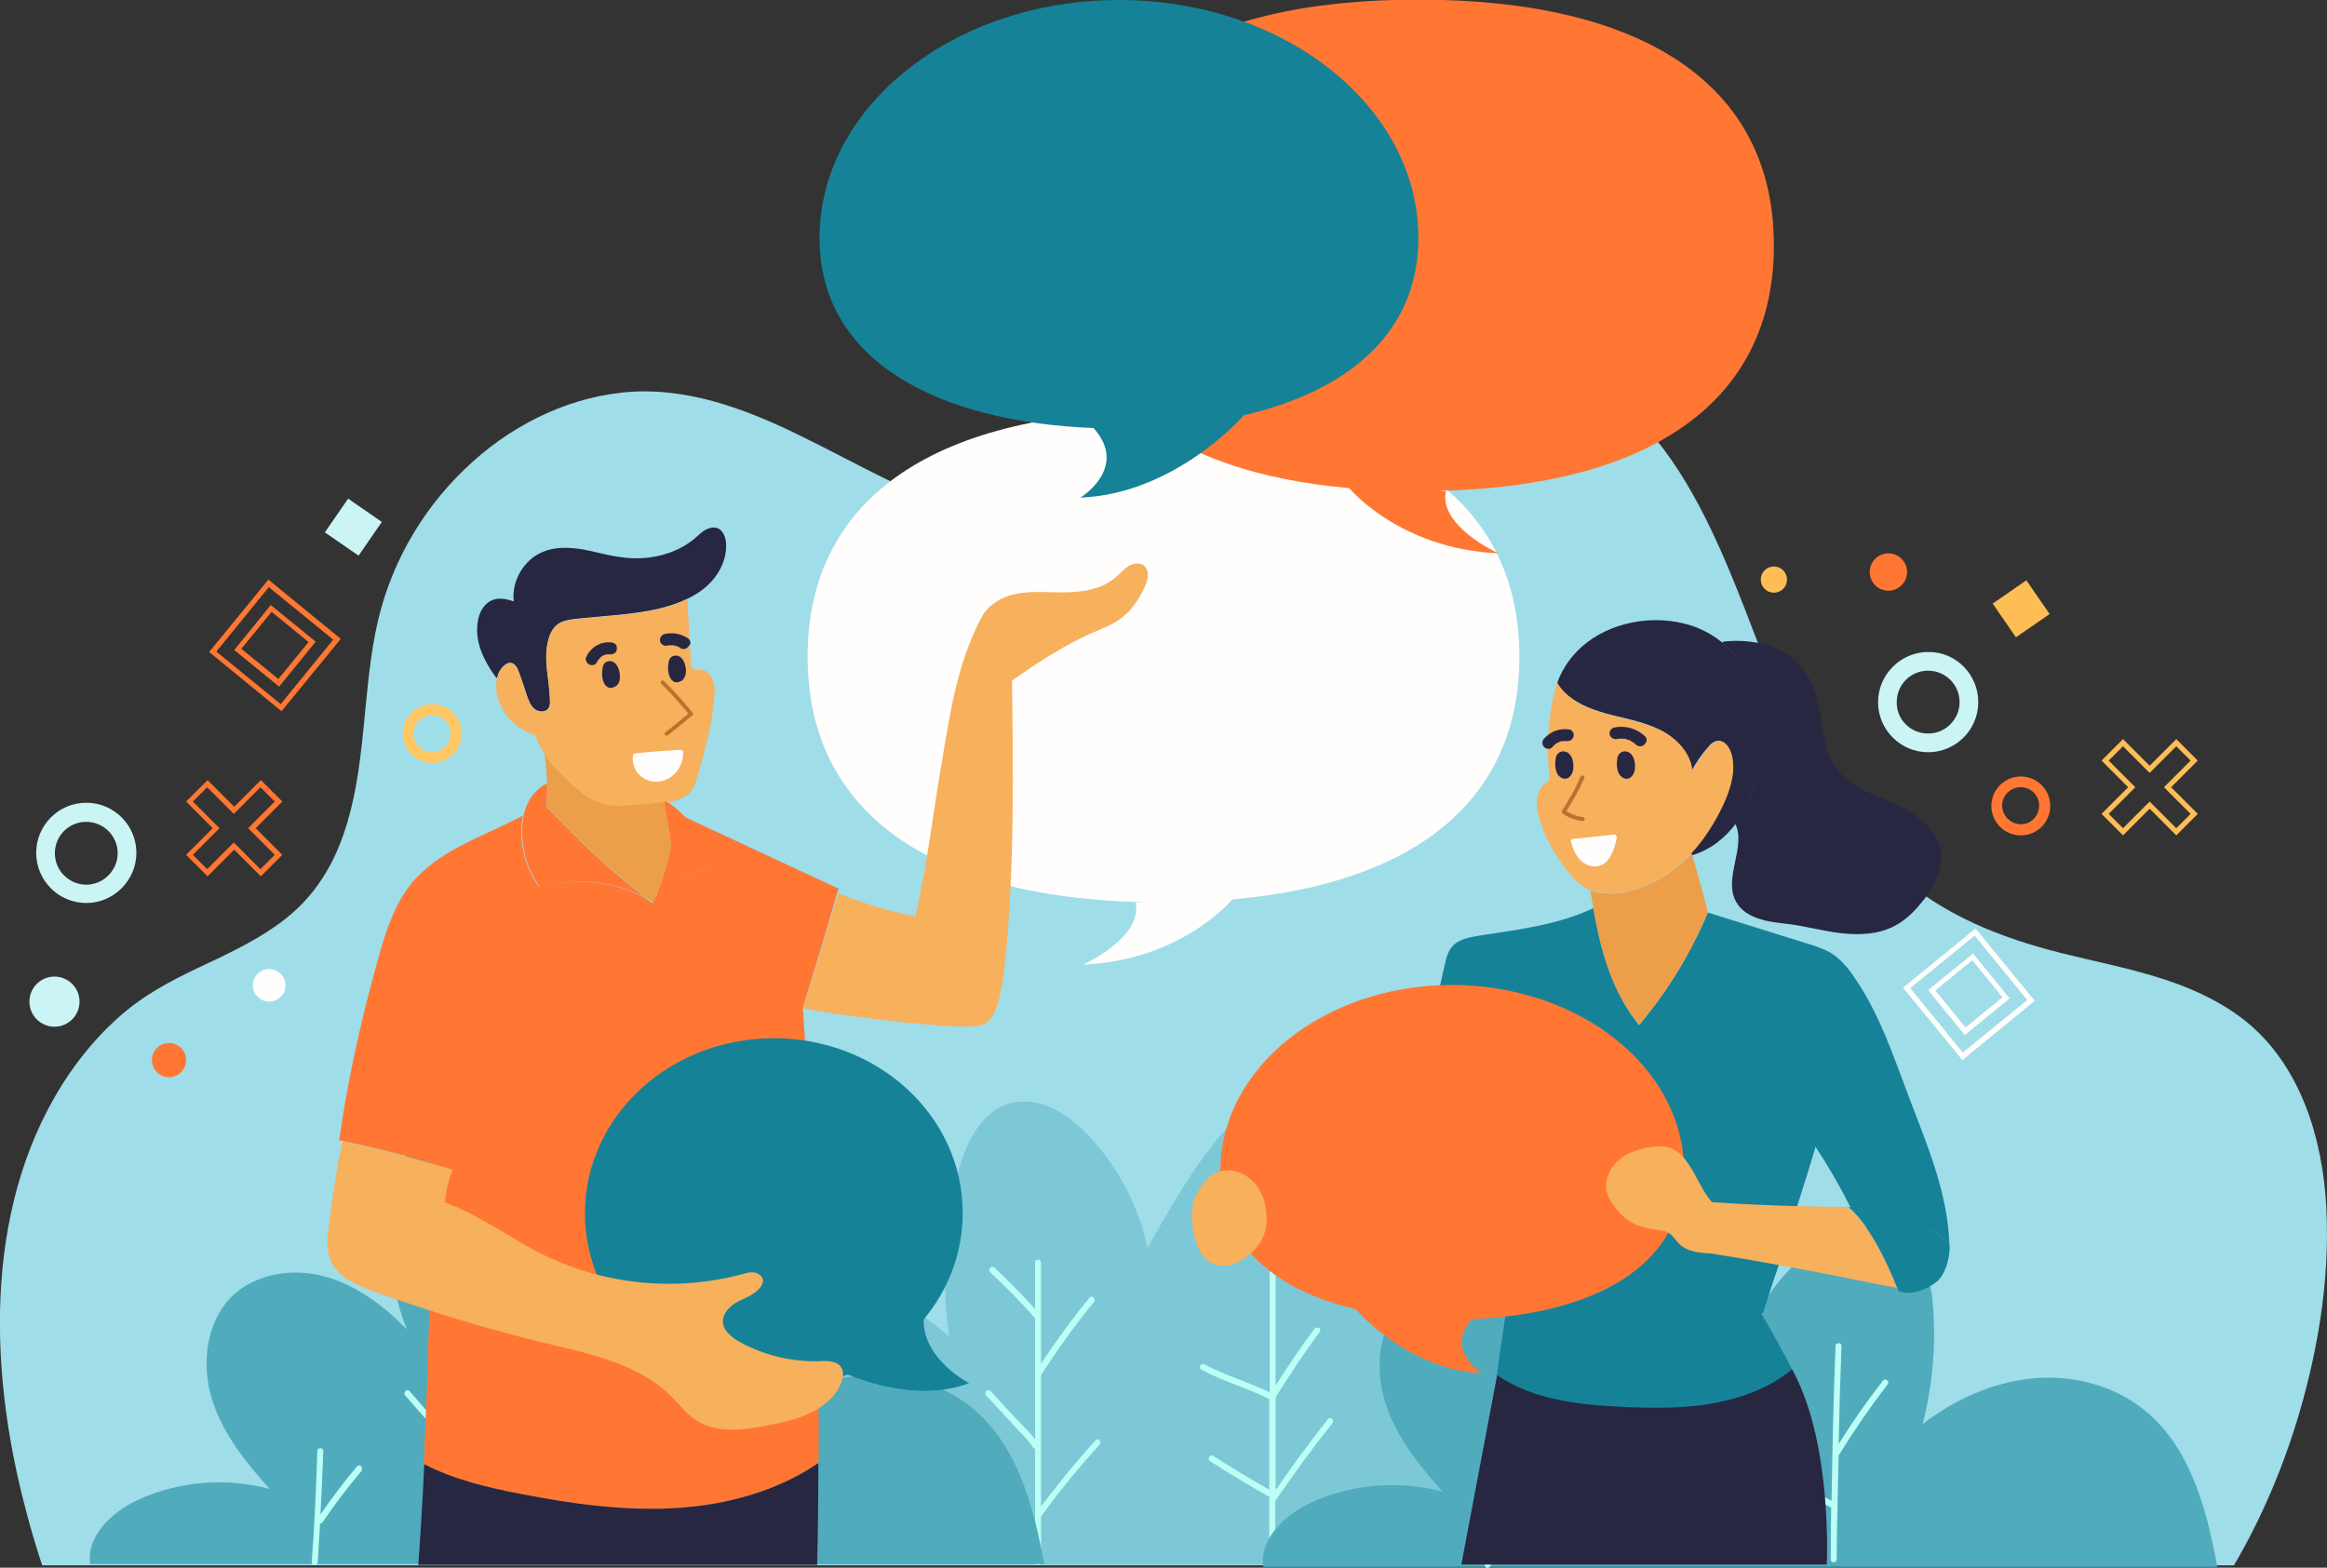 <svg width="555" height="374" viewBox="0 0 555 374" fill="none" xmlns="http://www.w3.org/2000/svg">
<rect x="0" y="0" width="555" height="374" fill="#333333" stroke="none"/>
<g clip-path="url(#clip0_3548_30)">
<path d="M6.165 360.239C7.303 364.699 8.63 369.065 10.053 373.43H532.808C539.446 362.137 544.662 349.8 548.456 336.894C553.293 320.286 556.043 302.445 554.621 284.984C553.198 268.281 547.128 252.053 534.23 242.563C522.28 233.738 507.675 231.27 494.018 227.949C479.698 224.532 466.041 219.693 454.091 209.918C441.477 199.574 432.562 185.624 425.829 169.87C413.12 140.072 404.111 101.732 373.857 88.162C340.189 73.072 307.849 104.105 278.354 117.391C263.559 124.034 248.195 126.786 232.546 122.61C217.941 118.719 204.663 110.653 191.007 104.01C177.539 97.367 163.219 92.052 148.234 93.666C134.387 95.184 121.11 101.922 110.678 112.076C100.15 122.23 92.468 135.706 89.528 150.985C86.399 166.833 87.252 183.726 81.941 199.004C79.475 206.217 75.587 212.575 70.181 217.415C64.68 222.35 58.326 225.576 51.877 228.708C45.238 231.84 38.505 234.877 32.435 239.337C26.365 243.797 21.054 249.586 16.597 256.039C-3.794 285.933 -3.035 325.696 6.165 360.239Z" fill="#9FDDE9"/>
<path d="M272.663 215.232L270.861 215.327C272.568 223.679 258.342 230.132 258.342 230.132C281.957 229.088 293.907 214.568 293.907 214.568C337.344 210.772 362.381 191.033 362.381 156.679C362.381 118.245 330.989 98.031 277.5 98.031C224.01 98.031 192.619 118.15 192.619 156.679C192.619 193.975 222.114 214.094 272.663 215.232Z" fill="#FFFEFD"/>
<path d="M343.034 117.106L344.836 117.201C343.129 125.553 357.355 132.006 357.355 132.006C333.74 130.962 321.79 116.442 321.79 116.442C278.353 112.646 253.316 92.907 253.316 58.553C253.316 20.119 284.708 -0.095 338.197 -0.095C391.687 -0.095 423.078 20.024 423.078 58.553C423.078 95.849 393.583 115.968 343.034 117.106Z" fill="#FF7733"/>
<path d="M195.464 56.75C195.464 86.454 224.2 100.689 260.808 102.112C269.344 111.602 257.679 118.72 257.679 118.72C280.535 117.771 296.657 99.075 296.657 99.075C321.221 93.381 338.292 79.621 338.292 56.75C338.292 25.433 306.331 0 266.878 0C227.425 0 195.464 25.433 195.464 56.75Z" fill="#158298"/>
<path d="M405.533 373.051V373.24H163.408C165.305 366.882 170.616 361.757 176.591 358.721C183.325 355.304 191.007 354.166 198.499 353.027C192.24 345.909 187.687 337.273 185.411 328.163C183.609 321.14 183.799 312.41 189.679 308.329C193.662 305.577 198.878 305.862 203.62 307C212.061 308.898 220.028 313.074 226.382 318.863C224.58 306.241 225.244 293.335 228.184 280.903C229.986 273.406 233.684 265.055 241.177 263.157C247.91 261.354 254.739 265.814 259.576 270.843C266.594 278.246 271.525 287.641 273.707 297.7C281.294 284.224 289.071 270.464 301.21 260.974C307.564 255.944 316.479 252.243 323.687 256.039C328.808 258.696 331.559 264.58 332.128 270.369C332.602 276.158 331.179 281.852 329.852 287.451C327.955 294.948 326.058 302.445 324.256 309.942C333.361 304.248 343.603 300.262 354.225 298.459C358.493 297.7 363.235 297.415 367.029 299.598C372.34 302.54 374.142 309.563 373.003 315.446C371.865 321.425 368.261 326.55 364.847 331.484C361.623 336.135 358.303 340.785 355.079 345.435C365.321 342.493 376.702 343.727 386.091 348.851C395.386 353.881 402.593 362.801 405.533 373.051Z" fill="#7DC8D7"/>
<path d="M246.867 301.212V372.671C246.867 373.62 248.29 373.62 248.29 372.671V301.212C248.29 300.263 246.867 300.263 246.867 301.212Z" fill="#BBFFF5"/>
<path d="M316.764 338.507C312.401 344.011 308.228 349.705 304.245 355.494V333.572C304.34 333.477 304.34 333.288 304.34 333.193C307.659 327.878 311.073 322.754 314.772 317.724C315.341 316.965 314.108 316.3 313.539 316.965C310.22 321.425 307.185 325.885 304.245 330.535V297.131C304.245 296.182 302.822 296.182 302.822 297.131V332.149C297.701 329.681 292.295 328.163 287.269 325.506C286.415 325.031 285.751 326.265 286.51 326.739C291.726 329.586 297.511 331.105 302.727 333.762V355.399C298.175 352.837 293.718 350.085 289.355 347.333C288.596 346.858 287.838 348.092 288.596 348.566C293.244 351.603 297.891 354.355 302.727 357.107V371.722C302.727 372.671 304.15 372.671 304.15 371.722V358.056L304.245 357.961C308.513 351.698 312.97 345.53 317.712 339.646C318.376 338.887 317.333 337.843 316.764 338.507Z" fill="#BBFFF5"/>
<path d="M259.86 309.562C255.213 315.256 250.945 321.14 247.057 327.309C246.583 328.068 247.816 328.827 248.29 328.068C252.178 321.994 256.351 316.205 260.903 310.606C261.472 309.847 260.429 308.898 259.86 309.562Z" fill="#BBFFF5"/>
<path d="M261.283 343.631C256.256 349.135 251.609 354.924 247.152 360.903C246.583 361.662 247.816 362.326 248.385 361.662C252.652 355.778 257.299 350.084 262.231 344.675C262.895 343.916 261.852 342.872 261.283 343.631Z" fill="#BBFFF5"/>
<path d="M247.721 344.581C246.203 342.208 244.117 340.31 242.22 338.317C240.228 336.135 238.237 334.047 236.245 331.864C235.581 331.2 234.633 332.149 235.202 332.908C237.099 334.996 239.09 337.084 240.987 339.171C241.935 340.215 242.884 341.259 243.832 342.208C244.781 343.157 245.634 344.201 246.393 345.34C246.962 346.099 248.195 345.435 247.721 344.581Z" fill="#BBFFF5"/>
<path d="M248.1 313.643C244.591 309.752 240.987 305.956 237.193 302.445C236.529 301.781 235.486 302.825 236.15 303.489C239.944 307.095 243.642 310.796 247.057 314.687C247.626 315.352 248.669 314.403 248.1 313.643Z" fill="#BBFFF5"/>
<path d="M249.048 373.145H21.529C20.485 366.502 26.745 360.619 33.004 357.772C42.773 353.311 54.059 352.457 64.301 355.209C58.516 348.756 52.92 341.734 50.455 333.477C47.989 325.221 49.222 315.257 55.386 309.183C61.077 303.774 69.897 302.445 77.484 304.533C85.071 306.621 91.615 311.555 97.021 317.155C91.805 304.058 91.805 288.969 96.831 275.873C99.202 269.8 103.754 263.346 110.298 263.157C113.618 263.062 116.747 264.58 119.403 266.478C126.516 271.508 131.258 279.384 134.103 287.641C136.948 295.897 137.991 304.628 139.129 313.264C142.354 307 147.001 301.496 152.691 297.226C158.477 292.955 166.443 290.108 172.797 293.524C178.962 296.941 180.954 304.912 181.333 312.03C181.902 321.14 181.048 330.251 178.772 339.076C186.17 333.382 194.99 329.302 204.284 328.258C213.578 327.214 223.347 329.397 230.839 335.091C242.315 343.726 246.488 358.91 249.048 373.145Z" fill="#50ABBD"/>
<path d="M114.092 349.99V331.295C114.187 331.2 114.282 331.2 114.376 331.01C118.455 323.988 122.912 317.25 127.749 310.796C128.318 310.037 127.085 309.373 126.516 310.037C122.058 316.016 117.98 322.279 114.092 328.638V284.699C114.092 283.75 112.669 283.75 112.669 284.699V348.282C107.548 342.968 102.522 337.558 97.685 331.864C97.116 331.2 96.072 332.149 96.641 332.908C101.763 338.887 107.169 344.676 112.669 350.37V371.153C112.669 372.102 114.092 372.102 114.092 371.153V366.123C117.696 360.904 121.679 356.064 126.042 351.414C126.706 350.749 125.662 349.705 124.998 350.37C121.015 354.545 117.411 359.006 113.997 363.656V350.18C114.092 350.18 114.092 350.085 114.092 349.99Z" fill="#BBFFF5"/>
<path d="M169.383 328.638C165.59 333.478 161.986 338.602 158.761 343.822C158.856 339.741 158.951 335.755 159.046 331.675C159.14 327.973 159.33 324.177 159.425 320.476C159.425 319.527 158.002 319.527 158.002 320.476C157.528 332.813 157.244 345.055 157.054 357.392C152.407 354.83 147.949 351.888 143.776 348.662C143.018 348.092 142.354 349.326 143.018 349.895C147.38 353.312 152.122 356.348 156.959 359.006C156.959 359.385 156.959 359.765 156.959 360.144C156.864 363.846 156.864 367.642 156.864 371.343C156.864 372.292 158.287 372.292 158.287 371.343C158.287 367.167 158.382 362.897 158.477 358.721C158.477 358.626 158.477 358.531 158.477 358.436C158.571 354.451 158.666 350.37 158.761 346.384C158.856 346.289 158.951 346.289 159.046 346.099C162.555 340.405 166.348 334.901 170.426 329.587C170.995 329.017 169.952 327.973 169.383 328.638Z" fill="#BBFFF5"/>
<path d="M85.166 349.8C82.036 353.501 79.191 357.297 76.441 361.283C76.725 356.254 76.915 351.224 77.105 346.194C77.105 345.245 75.682 345.245 75.682 346.194C75.397 355.02 75.018 363.846 74.354 372.671C74.259 373.62 75.682 373.62 75.777 372.671C75.966 369.634 76.156 366.503 76.346 363.466C76.535 363.466 76.725 363.371 76.915 363.181C79.855 358.911 82.89 354.83 86.209 350.939C86.778 350.085 85.83 349.136 85.166 349.8Z" fill="#BBFFF5"/>
<path d="M528.824 373.809H301.305C300.262 367.166 306.521 361.283 312.78 358.436C322.549 353.975 333.835 353.121 344.077 355.873C338.292 349.42 332.697 342.398 330.231 334.141C327.765 325.79 328.998 315.921 335.162 309.847C340.853 304.438 349.673 303.109 357.26 305.197C364.847 307.285 371.391 312.22 376.797 317.819C371.581 304.722 371.581 289.633 376.607 276.537C378.978 270.464 383.53 264.01 390.074 263.821C393.394 263.726 396.523 265.244 399.179 267.142C406.292 272.172 411.034 280.048 413.879 288.305C416.724 296.561 417.768 305.292 418.906 313.928C422.13 307.664 426.777 302.16 432.468 297.89C438.253 293.619 446.219 290.772 452.574 294.189C458.738 297.605 460.73 305.577 461.109 312.694C461.678 321.804 460.825 330.915 458.548 339.74C465.946 334.046 474.766 329.966 484.06 328.922C493.354 327.878 503.123 330.061 510.615 335.755C522.091 344.391 526.264 359.574 528.824 373.809Z" fill="#50ABBD"/>
<path d="M393.868 350.654V331.959C393.963 331.864 394.058 331.864 394.153 331.674C398.231 324.652 402.688 317.914 407.525 311.461C408.094 310.701 406.861 310.037 406.292 310.701C401.835 316.68 397.756 322.943 393.868 329.302V285.363C393.868 284.414 392.445 284.414 392.445 285.363V348.946C387.324 343.632 382.298 338.222 377.461 332.528C376.892 331.864 375.849 332.813 376.418 333.572C381.539 339.551 386.945 345.34 392.445 351.034V371.817C392.445 372.766 393.868 372.766 393.868 371.817V366.787C397.472 361.568 401.455 356.728 405.818 352.078C406.482 351.413 405.438 350.369 404.775 351.034C400.791 355.209 397.187 359.67 393.773 364.32V350.844C393.963 350.939 393.963 350.749 393.868 350.654Z" fill="#BBFFF5"/>
<path d="M449.159 329.302C445.366 334.142 441.762 339.266 438.537 344.486C438.632 340.405 438.727 336.419 438.822 332.339C438.917 328.638 439.106 324.842 439.201 321.14C439.201 320.191 437.779 320.191 437.779 321.14C437.304 333.477 437.02 345.719 436.83 358.056C432.183 355.494 427.726 352.552 423.553 349.326C422.794 348.756 422.13 349.99 422.794 350.559C427.157 353.976 431.898 357.013 436.735 359.67C436.735 360.049 436.735 360.429 436.735 360.809C436.64 364.51 436.64 368.306 436.64 372.007C436.64 372.956 438.063 372.956 438.063 372.007C438.063 367.831 438.158 363.561 438.253 359.385C438.253 359.29 438.253 359.195 438.253 359.1C438.348 355.115 438.442 351.034 438.537 347.048C438.632 346.953 438.727 346.953 438.822 346.763C442.331 341.069 446.124 335.565 450.202 330.251C450.772 329.681 449.728 328.638 449.159 329.302Z" fill="#BBFFF5"/>
<path d="M364.942 350.464C361.812 354.166 358.967 357.962 356.217 361.947C356.501 356.918 356.691 351.888 356.881 346.858C356.881 345.909 355.458 345.909 355.458 346.858C355.173 355.684 354.794 364.51 354.13 373.335C354.035 374.284 355.458 374.284 355.553 373.335C355.743 370.298 355.932 367.167 356.122 364.13C356.312 364.13 356.501 364.035 356.691 363.845C359.631 359.575 362.666 355.494 365.985 351.603C366.554 350.749 365.606 349.8 364.942 350.464Z" fill="#BBFFF5"/>
<path d="M62.215 209.064L55.86 202.706L49.506 209.064L44.385 203.94L50.739 197.581L44.385 191.223L49.506 186.099L55.86 192.457L62.215 186.099L67.336 191.223L60.982 197.581L67.336 203.94L62.215 209.064ZM55.766 200.998L62.12 207.356L65.534 203.94L59.18 197.581L65.534 191.223L62.12 187.807L55.766 194.165L49.411 187.807L45.997 191.223L52.351 197.581L45.997 203.94L49.411 207.356L55.766 200.998Z" fill="#FF7733"/>
<path d="M67.146 169.681L49.886 155.541L64.017 138.27L81.277 152.41L67.146 169.681ZM51.593 155.446L66.957 167.973L79.475 152.599L64.111 140.073L51.593 155.446ZM66.577 163.798L55.86 155.067L64.586 144.343L75.302 153.074L66.577 163.798ZM57.568 154.782L66.388 161.994L73.595 153.169L64.775 145.956L57.568 154.782Z" fill="#FF7733"/>
<path d="M20.58 191.508C27.219 191.508 32.53 196.917 32.53 203.465C32.53 210.013 27.124 215.423 20.58 215.423C13.941 215.423 8.63 210.013 8.63 203.465C8.63 196.917 13.941 191.508 20.58 191.508ZM28.072 203.56C28.072 199.384 24.658 196.063 20.58 196.063C16.407 196.063 13.088 199.384 13.088 203.56C13.088 207.736 16.502 211.057 20.58 211.057C24.658 211.057 28.072 207.641 28.072 203.56Z" fill="#CBF4F4"/>
<path d="M103.09 167.973C106.979 167.973 110.108 171.104 110.108 174.995C110.108 178.886 106.979 182.018 103.09 182.018C99.202 182.018 96.072 178.886 96.072 174.995C96.072 171.104 99.202 167.973 103.09 167.973ZM107.453 174.995C107.453 172.528 105.461 170.63 102.996 170.63C100.53 170.63 98.633 172.623 98.633 174.995C98.633 177.368 100.625 179.456 102.996 179.456C105.461 179.456 107.453 177.463 107.453 174.995Z" fill="#FFC764"/>
<path d="M91.07 124.514L83.032 118.96L77.481 127.004L85.52 132.558L91.07 124.514Z" fill="#CBF4F4"/>
<path d="M12.993 244.937C16.293 244.937 18.968 242.26 18.968 238.958C18.968 235.656 16.293 232.979 12.993 232.979C9.693 232.979 7.018 235.656 7.018 238.958C7.018 242.26 9.693 244.937 12.993 244.937Z" fill="#CBF4F4"/>
<path d="M501.226 194.165L507.58 187.807L501.226 181.449L506.347 176.324L512.702 182.683L519.056 176.324L524.177 181.449L517.823 187.807L524.177 194.165L519.056 199.29L512.702 192.932L506.347 199.29L501.226 194.165ZM519.056 197.582L522.47 194.165L516.116 187.807L522.47 181.449L519.056 178.032L512.702 184.391L506.347 178.032L502.933 181.449L509.287 187.807L502.933 194.165L506.347 197.582L512.702 191.223L519.056 197.582Z" fill="#FFBE55"/>
<path d="M453.901 235.636L471.162 221.496L485.293 238.768L468.032 252.908L453.901 235.636ZM470.972 223.204L455.608 235.731L468.127 251.105L483.491 238.578L470.972 223.204ZM459.876 236.206L470.593 227.475L479.318 238.198L468.601 246.929L459.876 236.206ZM470.403 229.088L461.583 236.3L468.791 245.126L477.611 237.914L470.403 229.088Z" fill="#FFFEFD"/>
<path d="M471.826 167.499C471.826 174.142 466.42 179.456 459.876 179.456C453.237 179.456 447.926 174.047 447.926 167.499C447.926 160.951 453.332 155.541 459.876 155.541C466.42 155.446 471.826 160.856 471.826 167.499ZM459.876 174.996C464.049 174.996 467.368 171.579 467.368 167.499C467.368 163.323 463.954 160.002 459.876 160.002C455.703 160.002 452.384 163.323 452.384 167.499C452.289 171.674 455.703 174.996 459.876 174.996Z" fill="#CBF4F4"/>
<path d="M488.992 192.267C488.992 196.158 485.862 199.289 481.974 199.289C478.085 199.289 474.956 196.158 474.956 192.267C474.956 188.376 478.085 185.244 481.974 185.244C485.862 185.244 488.992 188.376 488.992 192.267ZM481.974 196.632C484.44 196.632 486.336 194.639 486.336 192.172C486.336 189.704 484.345 187.806 481.974 187.806C479.508 187.806 477.516 189.799 477.516 192.172C477.516 194.544 479.508 196.632 481.974 196.632Z" fill="#FF7733"/>
<path d="M480.808 152.038L488.847 146.484L483.296 138.441L475.258 143.995L480.808 152.038Z" fill="#FFBE55"/>
<path d="M423.078 141.401C424.807 141.401 426.208 139.999 426.208 138.269C426.208 136.54 424.807 135.138 423.078 135.138C421.35 135.138 419.949 136.54 419.949 138.269C419.949 139.999 421.35 141.401 423.078 141.401Z" fill="#FFBE55"/>
<path d="M450.392 140.926C452.854 140.926 454.849 138.929 454.849 136.466C454.849 134.003 452.854 132.006 450.392 132.006C447.93 132.006 445.935 134.003 445.935 136.466C445.935 138.929 447.93 140.926 450.392 140.926Z" fill="#FF7733"/>
<path d="M40.307 256.989C42.559 256.989 44.385 255.162 44.385 252.908C44.385 250.654 42.559 248.827 40.307 248.827C38.054 248.827 36.228 250.654 36.228 252.908C36.228 255.162 38.054 256.989 40.307 256.989Z" fill="#FF7733"/>
<path d="M64.206 238.958C66.354 238.958 68.095 237.216 68.095 235.067C68.095 232.918 66.354 231.176 64.206 231.176C62.059 231.176 60.318 232.918 60.318 235.067C60.318 237.216 62.059 238.958 64.206 238.958Z" fill="#FFFEFD"/>
<path d="M191.481 240.475C191.386 240.57 191.481 240.57 191.481 240.475C193.473 268.566 194.705 296.561 195.085 324.652L195.18 336.04C195.18 340.405 195.18 344.77 195.18 349.041C185.222 355.779 173.272 359.005 161.322 359.764C148.898 360.524 136.474 358.815 124.335 356.443C116.368 354.925 108.307 353.027 101.099 349.325C101.668 337.083 102.142 324.746 102.427 312.504L102.996 277.486C95.978 275.493 88.865 273.69 81.657 272.172C81.562 272.172 81.372 272.077 81.278 272.077H80.898C82.985 257.178 86.304 242.563 90.382 228.044C92.089 221.97 94.081 215.896 97.969 210.962C104.608 202.705 115.42 199.574 124.714 194.544C124.524 195.588 124.335 196.632 124.335 197.676C124.145 202.61 125.662 207.545 128.508 211.531C137.233 209.443 146.906 210.013 154.494 214.663C154.778 214.947 155.063 215.137 155.442 215.327C155.537 215.422 155.632 215.422 155.632 215.517C155.821 215.042 156.011 214.663 156.106 214.188C156.39 213.903 156.58 213.619 156.865 213.334C160.089 210.013 164.452 207.83 169.099 207.166C168.435 202.61 166.254 198.245 163.124 194.829C175.453 200.523 187.687 206.312 200.016 212.005C199.922 212.385 199.732 212.765 199.637 213.144C197.076 222.255 194.231 231.365 191.481 240.475Z" fill="#FF7733"/>
<path d="M195.18 349.041C185.221 355.779 173.272 359.006 161.322 359.765C148.898 360.524 136.474 358.816 124.335 356.443C116.368 354.925 108.307 353.027 101.099 349.326C101.668 337.084 102.142 324.747 102.427 312.505L102.996 278.815L108.022 278.91L127.654 237.154L194.705 306.621C194.895 312.6 194.99 318.673 195.085 324.652L195.18 336.04C195.274 340.405 195.274 344.676 195.18 349.041Z" fill="#FF7733"/>
<path d="M163.314 194.829C166.443 198.245 168.53 202.516 169.288 207.166C164.641 207.735 160.279 209.918 157.054 213.334C156.77 213.619 156.485 213.904 156.295 214.189C157.339 211.531 158.287 208.874 159.046 206.122C159.425 204.793 159.804 203.37 159.899 201.947C159.994 200.428 159.71 199.005 159.425 197.486C159.046 195.398 158.666 193.311 158.287 191.223C158.477 191.223 158.666 191.128 158.856 191.128C160.563 192.172 162.081 193.5 163.314 194.829Z" fill="#FF7733"/>
<path d="M130.404 192.551C137.897 200.523 145.958 208.115 154.683 214.663C147.096 209.918 137.423 209.444 128.697 211.531C125.852 207.546 124.335 202.611 124.524 197.676C124.524 196.632 124.714 195.588 124.904 194.544C125.188 193.406 125.473 192.267 126.042 191.318C126.99 189.42 128.603 187.806 130.499 186.857C130.499 188.755 130.499 190.653 130.404 192.551Z" fill="#FF7733"/>
<path d="M218.32 218.743C221.071 206.691 222.493 194.259 224.58 182.112C226.666 169.775 228.184 158.861 233.874 147.663C233.874 147.663 233.874 147.568 233.969 147.568C235.202 144.816 238.142 142.823 241.082 141.969C244.591 141.02 248.195 141.21 251.894 141.305C256.92 141.4 262.326 141.02 266.119 137.699C267.163 136.845 268.016 135.801 269.154 135.042C270.292 134.377 271.905 134.093 272.853 134.947C274.276 136.18 273.801 138.458 272.948 140.166C271.715 142.728 270.198 145.196 268.016 146.999C265.74 148.897 262.99 149.941 260.239 151.08C253.98 153.832 246.962 158.387 241.366 162.373C241.651 184.01 241.935 205.647 239.944 227.284C239.564 231.365 239.09 235.446 237.952 239.431C237.383 241.329 236.53 243.417 234.728 244.271C233.969 244.651 233.02 244.746 232.167 244.841C229.891 245.03 227.615 244.841 225.339 244.746C213.958 243.892 202.672 242.563 191.576 240.57V240.475C194.421 231.365 197.171 222.254 199.922 213.144C205.896 215.517 212.061 217.415 218.32 218.648V218.743Z" fill="#F7B05C"/>
<path d="M195.179 349.041C195.179 357.107 195.085 365.174 194.895 373.335H99.771C100.34 365.364 100.814 357.392 101.194 349.326C108.401 353.027 116.463 354.925 124.429 356.443C136.569 358.816 148.993 360.524 161.417 359.765C173.271 359.006 185.316 355.779 195.179 349.041Z" fill="#272742"/>
<path d="M163.977 142.824C161.796 143.868 159.52 144.627 157.149 145.196C150.605 146.715 143.777 146.904 137.043 147.664C135.715 147.853 134.293 148.043 133.155 148.802C131.922 149.657 131.163 151.08 130.784 152.598C129.551 157.249 131.068 162.183 131.163 167.023C131.163 167.687 131.163 168.447 130.784 169.016C130.025 169.965 128.413 169.87 127.464 169.111C126.516 168.257 126.042 167.023 125.662 165.884C125.093 164.081 124.524 162.373 123.86 160.57C123.481 159.526 122.912 158.198 121.774 158.103C121.3 158.103 120.731 158.292 120.351 158.672C119.403 159.431 118.834 160.475 118.549 161.709H118.36C116.842 159.621 115.515 157.438 114.661 155.066C113.807 152.693 113.523 150.036 114.092 147.569C114.471 145.861 115.42 144.247 116.937 143.393C118.644 142.444 120.731 142.824 122.533 143.488C121.964 138.553 124.998 133.429 129.551 131.626C132.491 130.392 135.81 130.582 138.94 131.056C142.07 131.626 145.104 132.575 148.329 132.954C154.494 133.808 161.132 132.385 165.874 128.304C166.633 127.64 167.392 126.881 168.245 126.406C169.099 125.932 170.237 125.647 171.185 126.026C172.513 126.596 173.082 128.209 173.177 129.728C173.367 133.808 171.185 137.699 168.056 140.261C166.823 141.305 165.4 142.159 163.977 142.824Z" fill="#272742"/>
<path d="M130.499 186.858C130.404 184.485 130.215 182.113 129.835 179.835C131.447 182.302 133.534 184.39 135.715 186.383C138.086 188.566 140.647 190.843 143.777 191.697C145.958 192.267 148.329 192.172 150.605 191.982C153.261 191.792 155.821 191.697 158.382 191.223C158.761 193.311 159.141 195.399 159.52 197.486C159.804 199.005 160.089 200.428 159.994 201.947C159.899 203.37 159.52 204.699 159.141 206.122C158.287 208.874 157.339 211.531 156.39 214.189C156.106 214.473 155.916 214.853 155.726 215.233C155.442 215.043 155.062 214.853 154.778 214.663C146.053 208.02 137.991 200.523 130.499 192.552C130.499 190.654 130.499 188.756 130.499 186.858Z" fill="#ED9E48"/>
<path d="M229.606 289.349C229.606 298.934 226.192 307.665 220.312 314.783C220.027 324.273 231.124 329.967 231.124 329.967C217.941 335.091 202.198 327.879 202.198 327.879C196.792 330.061 190.817 331.2 184.557 331.2C159.71 331.2 139.509 312.505 139.509 289.444C139.509 266.384 159.615 247.688 184.557 247.688C209.5 247.688 229.606 266.289 229.606 289.349Z" fill="#158298"/>
<path d="M159.046 191.223C158.856 191.223 158.666 191.318 158.477 191.318C155.916 191.697 153.261 191.887 150.7 192.077C148.424 192.172 146.053 192.362 143.871 191.792C140.742 190.938 138.181 188.756 135.81 186.478C133.629 184.485 131.542 182.397 129.93 179.93C128.982 178.506 128.223 176.988 127.654 175.375C123.102 174.046 119.308 170.06 118.454 165.315C118.265 164.176 118.265 162.943 118.549 161.804C118.834 160.57 119.403 159.526 120.351 158.767C120.731 158.483 121.3 158.198 121.774 158.198C122.912 158.293 123.481 159.526 123.86 160.665C124.429 162.468 125.093 164.176 125.662 165.98C126.042 167.118 126.516 168.352 127.464 169.206C128.413 169.965 130.025 170.155 130.784 169.111C131.163 168.542 131.258 167.783 131.163 167.118C131.068 162.278 129.456 157.344 130.784 152.694C131.163 151.27 131.922 149.752 133.155 148.898C134.293 148.138 135.715 147.949 137.043 147.759C143.777 147 150.605 146.81 157.149 145.291C159.425 144.722 161.796 144.058 163.977 142.919C164.167 148.044 164.452 153.263 164.831 158.388C164.831 158.672 164.926 159.052 165.115 159.337C165.59 160.001 166.538 159.716 167.297 159.811C168.53 159.906 169.573 160.95 170.047 162.184C170.521 163.417 170.426 164.651 170.426 165.98C169.952 172.717 168.055 179.266 166.159 185.814C165.874 186.763 165.59 187.807 164.926 188.661C163.693 190.274 161.606 190.938 159.615 191.318C159.425 191.128 159.235 191.128 159.046 191.223Z" fill="#F7B05C"/>
<path d="M165.021 169.87C162.934 167.213 160.658 164.746 158.382 162.468C157.908 161.993 157.244 162.658 157.718 163.132C159.994 165.41 162.176 167.782 164.167 170.25C162.365 171.768 160.563 173.287 158.666 174.71C158.477 174.9 158.477 175.185 158.666 175.374C158.856 175.564 159.141 175.564 159.33 175.374C161.322 173.856 163.219 172.243 165.116 170.629C165.495 170.345 165.305 170.06 165.021 169.87Z" fill="#BC722E"/>
<path d="M162.934 179.455C163.029 183.061 160.374 186.383 156.675 186.478C153.261 186.668 150.415 183.631 150.984 180.214C150.984 180.214 150.984 180.214 150.984 180.119C150.984 179.93 151.174 179.74 151.459 179.74C155.063 179.36 158.761 179.076 162.365 178.886C162.555 178.886 162.65 178.981 162.745 179.076C162.934 179.076 162.934 179.265 162.934 179.455Z" fill="#FFFEFD"/>
<path d="M162.744 162.279C162.27 162.658 161.606 162.848 161.037 162.753C160.468 162.563 159.994 162.089 159.804 161.614C159.33 160.57 159.235 159.432 159.425 158.293C159.52 157.344 159.899 156.49 161.037 156.395C162.365 156.3 163.124 157.534 163.408 158.672C163.693 159.811 163.788 161.33 162.744 162.279Z" fill="#272742"/>
<path d="M147.001 163.607C146.527 163.986 145.863 164.176 145.294 164.081C144.725 163.891 144.251 163.417 144.061 162.942C143.587 161.899 143.492 160.76 143.682 159.621C143.777 158.672 144.156 157.818 145.294 157.723C146.622 157.628 147.38 158.862 147.665 160.001C147.949 161.234 148.044 162.753 147.001 163.607Z" fill="#272742"/>
<path d="M146.717 153.642C146.432 153.358 146.053 153.263 145.673 153.263C143.302 152.978 140.931 154.402 139.888 156.584C139.698 156.964 139.604 157.249 139.793 157.628C139.888 158.008 140.173 158.292 140.457 158.482C141.121 158.862 142.069 158.672 142.354 158.008C142.449 157.723 142.639 157.533 142.828 157.249C143.018 157.059 143.208 156.869 143.397 156.679C143.587 156.489 143.871 156.394 144.061 156.3C144.346 156.205 144.535 156.11 144.82 156.11C145.104 156.11 145.484 156.11 145.768 156.11C146.053 156.11 146.527 155.92 146.717 155.73C147.001 155.445 147.191 155.066 147.096 154.686C147.191 154.212 147.001 153.832 146.717 153.642Z" fill="#272742"/>
<path d="M164.641 153.073C164.546 152.694 164.262 152.409 163.977 152.219C162.365 151.175 160.373 150.796 158.477 151.27C157.718 151.46 157.244 152.314 157.433 152.979C157.623 153.738 158.382 154.212 159.141 154.022C159.33 154.022 159.52 153.928 159.615 153.928C159.899 153.928 160.279 153.928 160.563 153.928C160.942 154.022 161.227 154.117 161.606 154.212C161.891 154.307 162.175 154.497 162.365 154.687C162.65 154.877 163.124 154.877 163.408 154.782C163.788 154.687 164.072 154.402 164.262 154.117C164.641 153.833 164.736 153.453 164.641 153.073Z" fill="#272742"/>
<path d="M200.775 326.454C201.249 327.498 201.06 328.732 200.68 329.776C199.637 332.433 197.645 334.521 195.18 336.039C194.61 336.419 193.947 336.798 193.283 337.083C190.153 338.602 186.644 339.361 183.135 340.025C177.539 341.164 171.28 342.018 166.443 339.076C163.883 337.558 162.081 335.09 159.994 333.002C152.312 325.505 141.121 323.038 130.689 320.571C121.205 318.293 111.721 315.636 102.427 312.599C97.969 311.176 93.607 309.657 89.244 308.139C84.976 306.62 80.139 304.438 78.622 300.167C77.863 297.89 78.053 295.422 78.337 293.05C79.191 286.122 80.234 279.099 81.657 272.267C90.477 274.165 99.297 276.442 107.927 279.004C106.979 281.567 106.315 284.224 106.125 286.881C114.376 289.823 121.394 295.232 129.171 299.123C143.871 306.525 161.227 308.234 177.065 303.963C178.014 303.678 178.962 303.394 180.005 303.584C180.954 303.773 181.902 304.533 181.997 305.482C181.997 306.051 181.712 306.525 181.428 307C180.195 308.708 178.108 309.467 176.212 310.416C174.315 311.365 172.513 312.979 172.418 315.066C172.323 317.439 174.599 319.147 176.686 320.286C182.281 323.323 188.73 324.841 195.085 324.746H195.274C197.361 324.556 199.921 324.651 200.775 326.454Z" fill="#F7B05C"/>
<path d="M407.335 217.7C411.224 218.934 415.207 220.168 419.19 221.401C423.173 222.635 427.062 223.869 431.045 225.102C432.942 225.672 434.933 226.336 436.735 227.38C439.012 228.803 440.814 230.986 442.331 233.264C448.306 241.9 451.625 252.054 455.324 261.829C459.592 273.027 464.429 284.32 464.903 296.277C464.903 296.562 464.903 296.847 464.998 297.131C462.911 294.474 459.781 292.956 456.557 291.817C451.625 290.014 446.409 288.875 441.193 287.736C438.727 282.801 435.977 278.056 432.942 273.501C431.519 278.341 430.002 283.086 428.484 287.926L424.122 301.876C422.889 305.672 421.656 309.468 420.423 313.169L419.949 313.454C422.604 317.819 424.975 322.375 427.346 326.835C421.94 331.295 415.207 333.763 408.378 334.996C401.455 336.23 394.342 336.135 387.324 335.85C376.797 335.376 365.701 334.237 356.976 328.258C359.536 309.658 362.571 291.058 366.08 272.647C361.812 269.705 358.967 264.77 358.588 259.646C352.328 258.412 346.164 256.894 339.999 255.375C341.137 246.834 342.655 238.293 344.646 229.847C344.931 228.519 345.31 227.19 346.164 226.051C347.681 224.058 350.432 223.584 352.897 223.204C362.097 221.781 371.581 220.642 380.021 216.656C381.729 226.716 384.574 236.775 390.928 244.557C397.756 236.395 403.257 227.38 407.335 217.7Z" fill="#158298"/>
<path d="M420.518 313.074L420.044 313.359C422.699 317.725 425.07 322.185 427.441 326.74C422.035 331.2 415.302 333.668 408.473 334.901C401.55 336.135 394.437 336.04 387.419 335.755C376.892 335.281 365.796 334.142 357.07 328.163L408.758 244.462L433.037 273.501C431.614 278.341 430.097 283.086 428.579 287.926L424.217 301.876C422.889 305.577 421.751 309.278 420.518 313.074Z" fill="#158298"/>
<path d="M441.383 288.021C441.288 287.926 441.288 287.831 441.193 287.642C446.409 288.78 451.53 289.824 456.557 291.722C459.687 292.861 462.911 294.474 464.998 297.037C465.092 300.073 463.954 304.344 461.678 305.957C459.307 307.76 455.608 309.089 452.858 308.045C452.763 307.76 452.668 307.476 452.479 307.191C449.823 300.643 446.03 292.387 440.813 287.926V287.831C441.003 288.021 441.193 288.021 441.383 288.021Z" fill="#158298"/>
<path d="M401.645 279.29C401.645 302.445 379.453 313.549 351.096 314.687C344.457 322.09 353.467 327.594 353.467 327.594C335.732 326.835 323.308 312.315 323.308 312.315C304.34 307.855 291.062 297.131 291.062 279.29C291.062 254.806 315.815 234.972 346.354 234.972C376.892 235.067 401.645 254.901 401.645 279.29Z" fill="#FF7733"/>
<path d="M357.07 328.068C365.796 334.047 376.892 335.186 387.419 335.66C394.437 335.945 401.55 336.04 408.473 334.806C415.302 333.572 422.13 331.105 427.441 326.645C427.536 326.929 427.726 327.119 427.821 327.404C437.115 345.055 435.692 373.24 435.692 373.24H348.535L357.07 328.068C356.976 328.068 356.976 328.068 357.07 328.068Z" fill="#272742"/>
<path d="M462.721 202.61C463.67 207.165 461.299 211.721 458.359 215.232C456.462 217.604 454.281 219.692 451.625 221.021C447.832 222.919 443.469 223.109 439.201 222.634C435.028 222.16 430.855 221.021 426.683 220.451C424.312 220.167 421.941 219.977 419.664 219.218C417.388 218.553 415.207 217.225 414.069 215.137C410.939 209.538 416.535 202.041 413.879 196.537C415.491 194.354 416.819 191.887 417.673 189.324C419.949 182.586 419.664 175.279 418.432 168.257C417.862 165.315 417.104 162.278 415.776 159.621C414.543 157.248 412.836 155.065 410.75 153.357L411.034 153.073C418.147 152.218 426.208 154.211 430.381 160.095C432.942 163.606 433.795 167.972 434.459 172.242C434.934 175.564 435.313 179.075 437.02 182.017C438.917 185.244 442.236 187.426 445.65 189.04C449.065 190.653 452.669 191.887 455.893 193.879C459.118 195.967 461.963 198.909 462.721 202.61Z" fill="#272742"/>
<path d="M413.974 196.537C411.318 200.048 407.809 202.801 403.542 204.034C403.542 203.939 403.447 203.75 403.447 203.655L403.257 203.56C406.387 200.238 408.853 196.252 410.844 192.077C412.646 188.186 414.069 183.726 412.836 179.645C412.362 178.221 411.318 176.703 409.801 176.703C408.758 176.798 407.904 177.557 407.24 178.411C405.818 180.025 404.585 181.828 403.542 183.726C403.067 179.645 399.938 176.229 396.334 174.331C392.73 172.433 388.557 171.578 384.574 170.629C380.591 169.586 376.512 168.257 373.478 165.505C372.624 164.746 371.96 163.892 371.391 162.943C372.719 159.147 375.28 155.73 378.504 153.263C382.108 150.511 386.376 148.897 390.833 148.233C395.67 147.569 400.696 148.043 405.249 149.941C407.24 150.795 409.137 151.934 410.844 153.358C412.931 155.066 414.638 157.249 415.871 159.621C417.293 162.278 418.052 165.315 418.526 168.257C419.854 175.185 420.044 182.587 417.768 189.325C416.914 191.887 415.586 194.354 413.974 196.537Z" fill="#272742"/>
<path d="M407.335 217.699C403.257 227.379 397.757 236.489 390.928 244.461C384.479 236.679 381.729 226.62 380.022 216.56C379.737 215.232 379.547 213.808 379.358 212.48C381.16 213.144 383.151 213.239 385.143 213.144C390.928 212.67 396.429 210.012 400.791 206.216C401.74 205.457 402.593 204.603 403.352 203.749L403.542 203.844C403.542 203.939 403.637 204.129 403.637 204.224C404.964 208.589 406.197 213.144 407.335 217.699Z" fill="#ED9E48"/>
<path d="M452.479 307.285C443.09 305.387 433.606 303.489 424.122 301.781C418.526 300.737 412.931 299.788 407.43 298.934V299.029C405.059 298.839 402.403 298.554 400.602 296.846C399.653 295.992 399.084 294.758 397.946 294.094C397.092 293.62 396.049 293.525 395.006 293.335C392.54 293.05 390.074 292.481 388.083 290.962C386.945 290.108 385.901 288.969 385.048 287.831C384.384 286.882 383.72 285.933 383.341 284.889C382.487 282.137 383.625 279.1 385.712 277.107C387.798 275.114 390.643 274.165 393.394 273.691C395.196 273.406 397.187 273.311 398.894 274.07C400.222 274.735 401.36 275.778 402.214 277.012C404.585 280.144 405.818 283.94 408.284 286.787C415.017 287.261 421.751 287.546 428.484 287.736C432.562 287.831 436.64 287.926 440.719 287.926V288.02C445.935 292.481 449.823 300.737 452.479 307.285Z" fill="#F7B05C"/>
<path d="M302.064 290.108C302.158 292.006 301.874 293.904 301.02 295.612C300.356 296.941 299.313 298.08 298.175 299.124C296.847 300.263 295.425 301.211 293.718 301.686C292.011 302.16 290.209 302.066 288.691 301.211C286.605 299.978 285.561 297.605 284.992 295.328C284.423 293.145 284.139 290.867 284.329 288.59C284.423 287.736 284.613 286.977 284.803 286.217C285.277 285.079 285.846 283.94 286.51 282.991C286.51 282.991 286.51 282.896 286.605 282.896C287.553 281.472 288.786 280.334 290.303 279.669C293.149 278.53 296.563 279.574 298.744 281.757C301.02 283.94 301.969 287.071 302.064 290.108Z" fill="#F7B05C"/>
<path d="M379.358 212.386C379.263 212.386 379.263 212.291 379.168 212.291C376.987 211.437 375.28 209.633 373.857 207.83C371.201 204.509 369.02 200.713 367.598 196.727C366.934 194.829 366.365 192.836 366.554 190.843C366.744 188.85 367.882 186.857 369.684 186.098C368.641 178.316 369.21 170.345 371.391 162.753C371.486 162.848 371.486 162.943 371.486 163.038C372.055 163.987 372.814 164.841 373.572 165.6C376.607 168.352 380.685 169.776 384.669 170.725C388.652 171.768 392.73 172.528 396.429 174.426C400.033 176.324 403.257 179.74 403.637 183.821C404.68 181.923 406.007 180.12 407.335 178.506C407.999 177.747 408.853 176.893 409.896 176.798C411.413 176.703 412.457 178.222 412.931 179.74C414.164 183.821 412.741 188.281 410.939 192.172C408.948 196.347 406.482 200.238 403.352 203.655C402.498 204.509 401.645 205.363 400.791 206.122C396.429 209.918 390.928 212.575 385.143 213.05C383.151 213.145 381.16 213.05 379.358 212.386Z" fill="#F7B05C"/>
<path d="M377.461 194.924C376.038 194.734 374.805 194.26 373.572 193.501C375.185 191.033 376.607 188.471 377.84 185.719C378.125 185.149 377.271 184.675 376.987 185.244C375.754 188.091 374.236 190.843 372.529 193.406C372.34 193.596 372.529 193.88 372.719 194.07C374.142 195.114 375.754 195.683 377.461 195.873C378.125 195.873 378.125 194.924 377.461 194.924Z" fill="#BC722E"/>
<path d="M385.617 199.764C385.332 201.472 384.763 203.275 383.815 204.699C383.056 205.932 381.823 206.692 380.401 206.692C377.176 206.692 375.374 203.655 374.71 200.903C374.521 200.618 374.71 200.143 375.09 200.143L385.048 199.1C385.238 199.1 385.332 199.195 385.427 199.289C385.522 199.384 385.617 199.574 385.617 199.764Z" fill="#FFFEFD"/>
<path d="M374.331 185.339C373.857 185.813 373.193 185.908 372.529 185.623C371.96 185.339 371.486 184.864 371.296 184.295C370.917 183.346 370.822 182.302 371.012 181.353C371.012 180.878 371.107 180.404 371.391 180.024C371.771 179.455 372.434 179.17 373.098 179.265C374.426 179.455 374.995 180.689 375.185 181.827C375.374 183.061 375.28 184.485 374.331 185.339Z" fill="#272742"/>
<path d="M389.031 185.339C388.557 185.813 387.893 185.908 387.229 185.623C386.66 185.339 386.186 184.864 385.996 184.295C385.617 183.346 385.522 182.302 385.712 181.353C385.712 180.878 385.807 180.404 386.091 180.024C386.47 179.455 387.134 179.17 387.798 179.265C389.126 179.455 389.695 180.689 389.885 181.827C390.074 183.061 389.98 184.485 389.031 185.339Z" fill="#272742"/>
<path d="M392.351 175.659C390.359 173.761 387.609 173.002 384.953 173.572C384.195 173.761 383.72 174.616 383.91 175.28C384.195 176.039 384.858 176.419 385.617 176.324C385.712 176.324 385.902 176.229 385.996 176.229C386.091 176.229 386.091 176.229 385.996 176.229H386.091C386.376 176.229 386.66 176.229 386.85 176.229C386.945 176.229 387.135 176.229 387.229 176.229H387.324C387.609 176.229 387.798 176.324 388.083 176.419C388.273 176.514 388.557 176.608 388.747 176.608C388.747 176.608 388.842 176.608 388.842 176.703C388.936 176.798 389.031 176.798 389.126 176.893C389.316 176.988 389.6 177.178 389.79 177.273C389.79 177.273 389.885 177.273 389.885 177.368C389.98 177.463 390.075 177.557 390.169 177.652C390.738 178.127 391.687 178.222 392.161 177.652C392.825 177.083 392.92 176.229 392.351 175.659Z" fill="#272742"/>
<path d="M375.185 174.71C374.995 174.426 374.711 174.046 374.331 174.046C373.193 173.856 372.055 173.951 371.012 174.331C369.969 174.71 369.02 175.375 368.261 176.229C367.977 176.513 367.882 176.798 367.882 177.273C367.882 177.652 368.072 178.032 368.261 178.222C368.736 178.696 369.779 178.886 370.253 178.222C370.443 177.937 370.727 177.747 370.917 177.557C371.107 177.368 371.296 177.273 371.581 177.178C371.676 177.178 371.676 177.083 371.77 177.083C371.77 177.083 371.865 177.083 371.865 176.988C371.96 176.988 372.055 176.893 372.15 176.893C372.34 176.893 372.434 176.798 372.624 176.798C372.624 176.798 372.719 176.798 372.814 176.798C372.814 176.798 372.719 176.798 372.624 176.798C372.719 176.798 372.719 176.798 372.814 176.798C373.098 176.798 373.478 176.798 373.762 176.798C373.667 176.798 373.667 176.798 373.572 176.798C373.952 176.798 374.236 176.798 374.616 176.608C374.9 176.419 375.185 176.039 375.28 175.754C375.374 175.375 375.374 174.995 375.185 174.71Z" fill="#272742"/>
</g>
<defs>
<clipPath id="clip0_3548_30">
<rect width="555" height="374" fill="white"/>
</clipPath>
</defs>
</svg>
